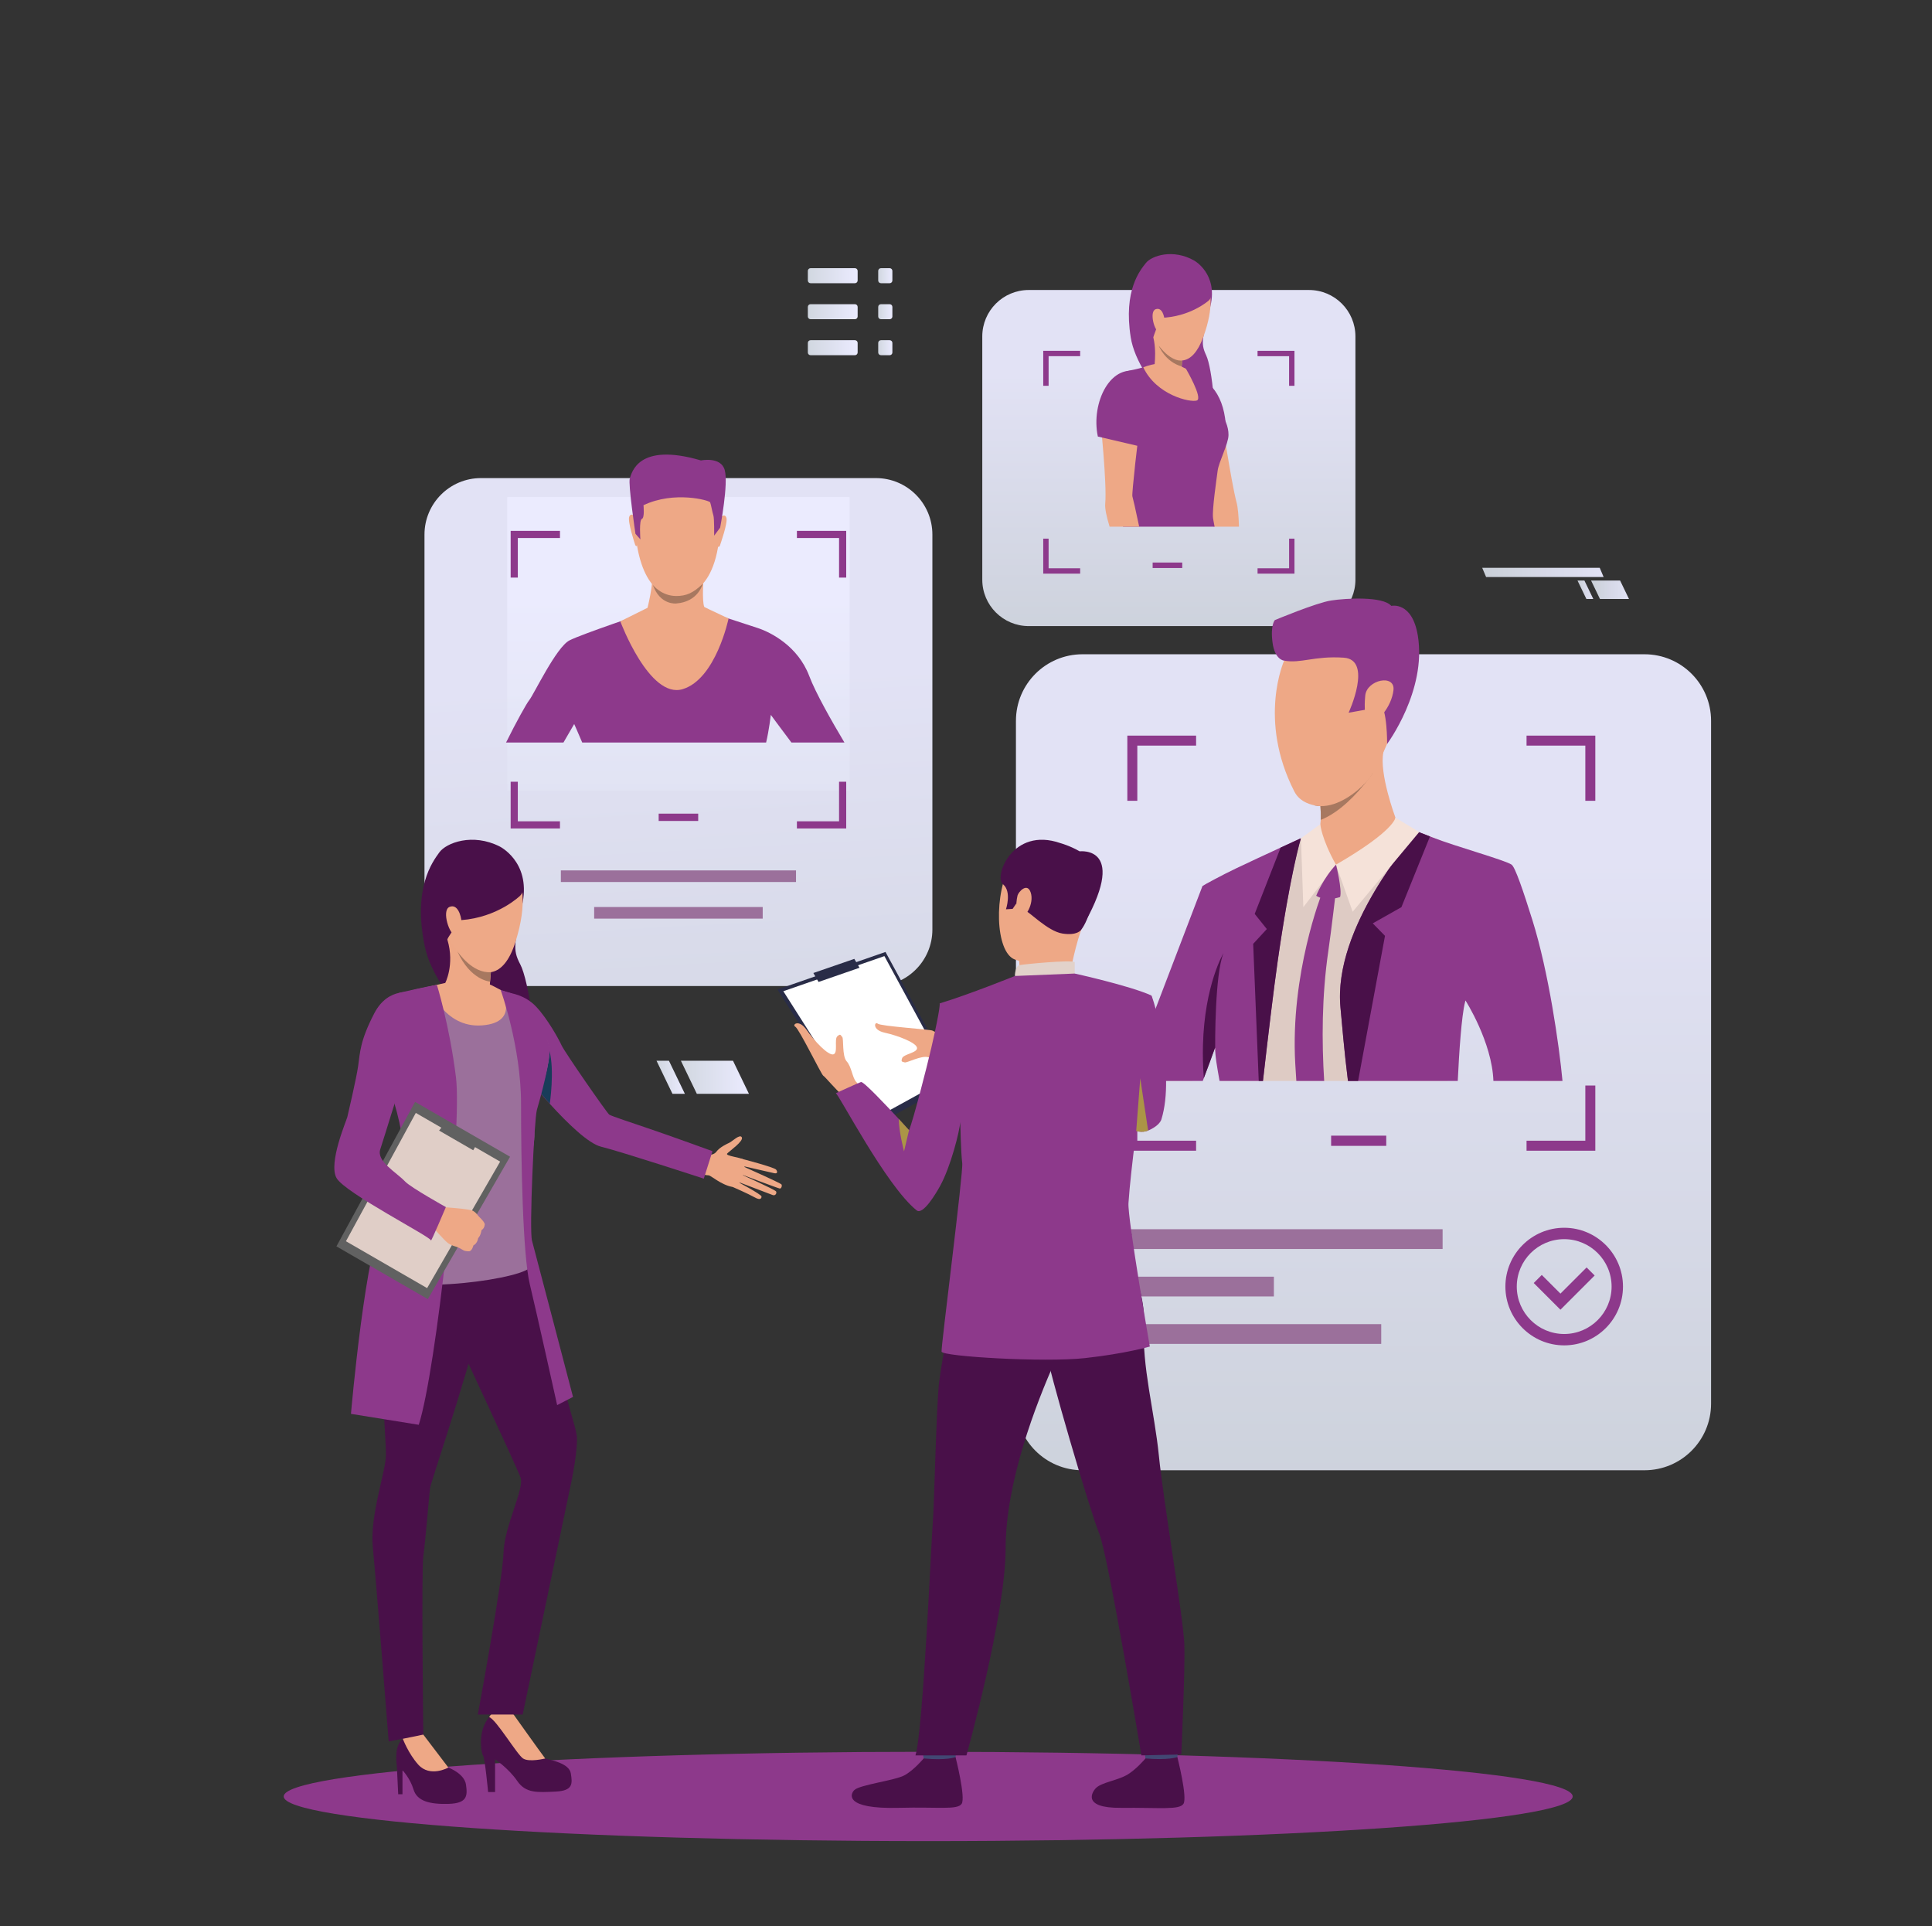 <?xml version="1.0" encoding="utf-8"?>
<!-- Generator: Adobe Illustrator 24.3.0, SVG Export Plug-In . SVG Version: 6.00 Build 0)  -->
<svg version="1.1" id="Ñëîé_1" xmlns="http://www.w3.org/2000/svg" xmlns:xlink="http://www.w3.org/1999/xlink" x="0px" y="0px"
	 viewBox="0 0 2006.41 2000" style="enable-background:new 0 0 2006.41 2000;" xml:space="preserve">
<rect x="0" y="0" width="2006.41" height="2000" fill="#333333" stroke="none"/>
<style type="text/css">
	.st0{opacity:0.95;fill:url(#SVGID_1_);}
	.st1{fill:#9B709B;}
	.st2{opacity:0.95;fill:url(#SVGID_2_);}
	.st3{fill:#8D398B;}
	.st4{opacity:0.95;fill:url(#SVGID_3_);}
	.st5{fill:#EEA886;}
	.st6{fill:#A77860;}
	.st7{fill:#491049;}
	.st8{fill:#183C59;}
	.st9{fill:#616161;}
	.st10{fill:#E0CEC7;}
	.st11{fill:#EEA987;}
	.st12{opacity:0.95;fill:url(#SVGID_4_);}
	.st13{fill:#393D63;}
	.st14{fill:#DECBC4;}
	.st15{fill:#F5E2D9;}
	.st16{fill:#292C47;}
	.st17{fill:#FFFFFF;}
	.st18{fill:#424773;}
	.st19{fill:#E2D2CA;}
	.st20{fill:#323657;}
	.st21{fill:#AB9546;}
	.st22{opacity:0.95;}
	.st23{fill:url(#SVGID_5_);}
	.st24{fill:url(#SVGID_6_);}
	.st25{fill:url(#SVGID_7_);}
	.st26{fill:url(#SVGID_8_);}
	.st27{fill:url(#SVGID_9_);}
	.st28{fill:url(#SVGID_10_);}
	.st29{fill:url(#SVGID_11_);}
	.st30{fill:url(#SVGID_12_);}
	.st31{fill:url(#SVGID_13_);}
	.st32{fill:url(#SVGID_14_);}
	.st33{fill:url(#SVGID_15_);}
</style>
<g>
	<linearGradient id="SVGID_1_" gradientUnits="userSpaceOnUse" x1="742.238" y1="1443.018" x2="701.049" y2="696.457">
		<stop  offset="0" style="stop-color:#D1D7E0"/>
		<stop  offset="1" style="stop-color:#EBEBFF"/>
	</linearGradient>
	<path class="st0" d="M909.63,1023.93H499.5c-32.4,0-58.67-26.27-58.67-58.67V555.13c0-32.4,26.27-58.67,58.67-58.67h410.13
		c32.4,0,58.67,26.27,58.67,58.67v410.13C968.3,997.66,942.03,1023.93,909.63,1023.93z"/>
	<rect x="582.46" y="903.84" class="st1" width="244.21" height="12.06"/>
	<rect x="617.05" y="941.86" class="st1" width="175.03" height="12.06"/>
	<linearGradient id="SVGID_2_" gradientUnits="userSpaceOnUse" x1="1416.017" y1="1651.149" x2="1416.017" y2="882.555">
		<stop  offset="0" style="stop-color:#D1D7E0"/>
		<stop  offset="1" style="stop-color:#EBEBFF"/>
	</linearGradient>
	<path class="st2" d="M1707.85,1526.74h-583.66c-38.17,0-69.12-30.94-69.12-69.12V748.52c0-38.17,30.94-69.12,69.12-69.12h583.66
		c38.17,0,69.12,30.94,69.12,69.12v709.11C1776.96,1495.8,1746.02,1526.74,1707.85,1526.74z"/>
	<g>
		<rect x="1382.39" y="1179.28" class="st3" width="57.25" height="10.6"/>
	</g>
	<g>
		<rect x="1165.01" y="1276.45" class="st1" width="333.16" height="20.53"/>
		<rect x="1165.01" y="1375.01" class="st1" width="269.41" height="20.53"/>
		<rect x="1165.01" y="1325.73" class="st1" width="157.94" height="20.53"/>
	</g>
	<g>
		<path class="st3" d="M1585.34,763.9v10.37h61.05v57.3h10.37V763.9H1585.34z M1170.75,831.57h10.37v-57.3h61.05V763.9h-71.42
			V831.57z M1646.39,1127.23v57.32h-61.05v10.37h71.42v-67.69H1646.39z M1181.12,1127.23h-10.37v67.69h71.42v-10.37h-61.05V1127.23z
			"/>
	</g>
	<g>
		<g>
			<path class="st3" d="M1624.43,1397.05c-33.67,0-61.06-27.39-61.06-61.06c0-33.67,27.39-61.06,61.06-61.06
				c33.67,0,61.06,27.39,61.06,61.06C1685.49,1369.66,1658.1,1397.05,1624.43,1397.05z M1624.43,1286.76
				c-27.15,0-49.24,22.09-49.24,49.24c0,27.15,22.09,49.24,49.24,49.24s49.24-22.09,49.24-49.24
				C1673.67,1308.84,1651.58,1286.76,1624.43,1286.76z"/>
		</g>
		<g>
			<polygon class="st3" points="1620.54,1360.03 1592.8,1332.29 1601.16,1323.93 1620.54,1343.31 1647.71,1316.14 1656.07,1324.5 
							"/>
		</g>
	</g>
	<path class="st3" d="M1633.27,1865.46c0,25.61-299.67,46.37-669.33,46.37s-669.33-20.76-669.33-46.37
		c0-25.61,299.67-46.37,669.33-46.37S1633.27,1839.85,1633.27,1865.46z"/>
	<linearGradient id="SVGID_3_" gradientUnits="userSpaceOnUse" x1="704.566" y1="1176.525" x2="704.566" y2="614.524">
		<stop  offset="0" style="stop-color:#D1D7E0"/>
		<stop  offset="1" style="stop-color:#EBEBFF"/>
	</linearGradient>
	<rect x="526.8" y="516.19" class="st4" width="355.53" height="305.04"/>
	<g>
		<path class="st3" d="M840.37,701.89c-11.71-30.97-39.84-45.2-53.12-49.63c-4.73-1.57-13.18-4.33-22.07-7.21
			c-16.04-5.18-33.56-10.82-33.56-10.82h-55.34c0,0-19.16,6.42-39.52,13.56c0,0.02-0.02,0.02-0.02,0.02
			c-18.76,6.58-38.51,13.75-45.18,17.1c-13.91,6.94-37.31,56.59-42.04,62.28c-2.44,2.93-13.3,22.27-23.98,43.87h59.61
			c6.3-10.82,11.15-19.21,11.15-19.21s3.77,8.27,8.34,19.21h190.98c3.02-12.7,4.9-28.71,4.9-28.71s10.23,13.91,21.39,28.71h55.04
			C863.57,748.6,846.96,719.37,840.37,701.89z"/>
		<g>
			<path class="st5" d="M710.54,482.18c0,0,43.27,6.82,36.68,74.51c-6.59,67.69-44.77,62.15-47.33,62.08
				c-2.55-0.07-38.33,1.23-41.12-81.42C658.77,537.35,657.55,476.23,710.54,482.18z"/>
		</g>
		<g>
			<path class="st5" d="M747.89,537.57c0,0,4.74-5.06,6.48,0.06c1.74,5.12-6.46,27.97-6.76,29.04c0,0-0.87,1.99-2,0.89
				C744.47,566.47,747.89,537.57,747.89,537.57z"/>
		</g>
		<g>
			<path class="st5" d="M659.94,536.71c0,0-4.64-5.15-6.48-0.06c-1.84,5.09,5.85,28.09,6.19,29.17c0,0,0.83,2,1.98,0.93
				C662.8,565.67,659.94,536.71,659.94,536.71z"/>
		</g>
		<g>
			<path class="st3" d="M747.87,547.95l-6.19,8.28c0,0,0.18-18.16-0.82-21c-0.99-2.85-2.51-11.54-3.35-13.59
				c-0.83-2.05-37.15-12.23-69.24,2.97c0,0,1.41,13.05-1.66,14.22c-3.08,1.16-1.57,21.26-1.57,21.26l-5.09-5.75
				c0,0-7.8-52.08-5.87-57.51c1.92-5.43,8.06-38.06,73.88-18.69c0,0,20.52-4.35,24.64,9.82
				C756.72,502.13,747.87,547.95,747.87,547.95z"/>
		</g>
		<path class="st5" d="M736.98,633.01c-0.02-0.06-5.55-2.73-5.55-2.73c-2.69-6.03-0.69-31.46-0.69-31.46s-55.1-14.03-53.53-3.3
			c1.57,10.72-4.75,35.64-4.75,35.64l-28.27,14.04c0,0,30.12,80.88,64.74,70.44c34.62-10.43,47.69-73.36,47.69-73.36L736.98,633.01z
			"/>
		<path class="st6" d="M678,607.44c0,0,8.88,11.46,24.29,11.46c10.14,0,17.41-2.84,27.51-12.69c0,0-4.38,18.7-27.44,20.44
			C702.35,626.65,685.63,628.78,678,607.44z"/>
	</g>
	<g>
		<g>
			<g>
				<g>
					<g>
						<g>
							<path class="st7" d="M518.92,879c0,0,31.79,15.55,23.93,57.86c-7.86,42.31-11.34,48.01-2.55,64.54
								c8.79,16.53,19.17,87.05,11.25,100.42c-7.91,13.37-97.96-58.74-110.44-119.23c-12.49-60.5,7.91-87.4,15.12-97.43
								C463.45,875.13,490.85,864.75,518.92,879z"/>
						</g>
					</g>
				</g>
			</g>
		</g>
		<g>
			<path class="st7" d="M506.92,1860.87h7.21v-33.98c0,0,14.13,9.42,23,22.45c8.87,13.03,21.06,11.92,39.63,11.08
				c18.57-0.83,17.74-8.31,16.07-18.84c-1.66-10.53-20.51-13.86-26.61-15.52c-6.1-1.66-19.94-25.51-24.39-31.32
				c-6.07-7.92-9.28-15.52-9.28-15.52s-3.46-14.13-20.65,0c-17.18,14.13-12.19,41.29-10.25,43.79
				C503.59,1825.5,506.92,1860.87,506.92,1860.87z"/>
		</g>
		<g>
			<path class="st5" d="M543.22,1826.05c6.37,4.16,23,0,23,0c-4.71-6.1-33.67-46.83-33.67-46.83c-17.6-10.25-24.55,3.86-24.55,3.86
				C515.18,1785.27,536.85,1821.89,543.22,1826.05z"/>
		</g>
		<g>
			<g>
				<g>
					<g>
						<path class="st5" d="M728.52,1199.13c0,0,11.54,2.21,15.48-3.21c3.35-4.61,11.01-8.15,13.37-9.24
							c3.15-1.46,11.16-9.56,13.04-5.6s-12.55,13.98-15.16,16.69c-2.61,2.71,14.15,3.9,17.05,6.54s-0.66,30.28-12.07,28.13
							c-11.41-2.15-22.18-11.98-24.26-11.96c-2.08,0.02-8.36-1.24-8.36-1.24L728.52,1199.13z"/>
					</g>
				</g>
			</g>
		</g>
		<g>
			<g>
				<g>
					<g>
						<path class="st5" d="M769.76,1203.17c0,0,34.49,8.91,36.29,11.43c1.8,2.52,1.21,4.36-2.05,3.66
							c-3.26-0.7-33.57-7.65-33.57-7.65s39.05,17.41,40.98,19.15c1.13,1.02,0.19,4.65-1.59,4.44c-1.78-0.21-41.47-15.25-41.47-15.25
							s36.43,16.32,37.61,18.25c1.03,1.69-0.67,4.81-3.45,3.79c-2.78-1.02-37.45-14.26-37.45-14.26s25.77,13.54,25.8,15.77
							c0.02,1.36-0.65,4.54-7.19,0.83c-6.54-3.7-22.89-10.82-22.89-10.82L769.76,1203.17z"/>
					</g>
				</g>
			</g>
		</g>
		<g>
			<path class="st7" d="M413.55,1863.19h4.43v-24.94c0,0,7.89,8.11,11.49,20.03c3.6,11.92,16.5,15.45,36.18,14.9
				c19.68-0.55,19.95-8.32,18.29-19.96c-1.66-11.64-18.29-17.74-18.29-17.74c-7.48-6.65-26.05-34.23-26.05-34.23
				s-11.92-3.19-21.27,4.36c-9.35,7.55-6.44,24.6-6.17,29.03C412.44,1839.08,413.55,1863.19,413.55,1863.19z"/>
		</g>
		<g>
			<path class="st7" d="M427.13,1269.01c0,0-23.45,30.48-29.81,66.65c-6.36,36.17,3.76,157.55,3.48,175.43
				c-0.28,17.88-16.91,62.36-13.58,96.03c3.33,33.67,16.45,201.26,16.45,201.26l35.93-7.13c0,0-2.08-170.85,0-184.99
				c2.08-14.13,6.25-65.65,7.08-71.47c0.83-5.82,52.78-158.64,52.78-184.71C499.46,1334,483.67,1226.47,427.13,1269.01z"/>
		</g>
		<g>
			<path class="st7" d="M544.91,1280.93c0,0,38.52,147.02,43.09,167.39c4.57,20.37,11.2,37.17,11.2,45.82
				c0,20.07-7.46,52.29-7.46,52.29l-48.92,233.95h-46.59c0,0,25.96-140.36,26.66-167.8c0.7-27.51,21.87-66.57,17.72-78.21
				c-4.16-11.64-66.93-145.91-66.93-145.91S426.16,1238.25,544.91,1280.93z"/>
		</g>
		<g>
			<path class="st5" d="M465.65,1835.47l-26.05-34.23l-21.27,4.36c0,0,5.72,15.32,16.06,26.84
				C446.64,1846.1,465.65,1835.47,465.65,1835.47z"/>
		</g>
		<g>
			<g>
				<path class="st3" d="M529,1031.08c0,0,15.88,1.5,27.88,14.36s23.26,33.36,26.41,40.22c3.14,6.86,47.2,70.41,49.49,71.84
					c2.29,1.43,24.43,8.83,39.1,13.77c22.65,7.62,68.04,24.12,68.04,24.12l-9.01,28.54c0,0-85.35-27.93-106.73-33.2
					c-26.14-6.44-86.31-83.64-86.31-83.64S493,1054.51,529,1031.08z"/>
			</g>
		</g>
		<g>
			<g>
				<path class="st1" d="M501.29,1019.94c0,0,20.57,9.71,27.72,11.14c7.14,1.43,34.86,37.43,39.72,50.57c4.86,13.14,0,32.86-10,56
					c-10,23.14-0.57,30.86-5.14,54c-4.57,23.14-3.1,109.73-2.24,122.58c0.86,12.86-133.74,32.35-160.31,8.92
					c0,0,17.99-78.03,39.29-100.3c4.61-4.82,4.12-36.91,0.98-44.91c-3.14-8-38.57-67.72-38.57-67.72s-2.6-60.57,12.86-72.57
					c13.43-10.43,50.03-14.15,56.6-16.43C468.74,1018.94,487.86,1017.94,501.29,1019.94z"/>
			</g>
		</g>
		<g>
			<g>
				<path class="st5" d="M511.11,996.2c0,0-0.61,5.66-1.32,13.32c-0.27,3.03-0.57,6.37-0.85,9.8c-0.82,10.26-1.47,21.28-1.08,26.91
					c0,0-21.38,21.43-45.69-25c0,0,10.22-19.15,2.52-45.21C457,949.94,511.11,996.2,511.11,996.2z"/>
			</g>
		</g>
		<g>
			<path class="st8" d="M570.95,1146.2c0,0,5.15-34.23-0.33-55.04c0,0,0,17.9-9.81,43.31L570.95,1146.2z"/>
		</g>
		<g>
			<path class="st5" d="M445.75,1024.52c0,0,14.7,43.43,55.08,40.24c40.37-3.2,19.14-36.67,19.14-36.67s-10.06-5.77-12.89-6.31
				c-2.83-0.54-44.64-1.07-44.64-1.07L445.75,1024.52z"/>
		</g>
		<g>
			<path class="st3" d="M519.97,1028.08c0,0,21.15,58.49,21.15,118.11c0,59.62,1.7,156.73,9.09,187.4s28.4,125.51,28.4,125.51
				l16.47-8.52c0,0-39.6-151.37-42.59-162.28c-2.99-10.92,2.27-126.22,5.11-135.88c2.84-9.66,14.92-52.63,13.04-64.55
				c-2.37-15.03-16.43-37.27-39.15-56.39L519.97,1028.08z"/>
		</g>
		<g>
			<path class="st3" d="M453.72,1022.69c0,0,13.14,42.08,19.8,95.98c6.66,53.9-20.44,304.08-38.62,360.87l-70.42-11.36
				c0,0,15.16-176.84,35.74-209.02c20.58-32.18,27.13-60.66,4.91-127.83c-22.21-67.17,9.74-100.44,9.74-100.44
				S447.55,1023.39,453.72,1022.69z"/>
		</g>
		<g>
			<polygon class="st9" points="529.7,1201.16 444.31,1349.05 349.39,1294.25 431.07,1144.21 			"/>
		</g>
		<g>
			<polygon class="st10" points="519.41,1206.25 443.57,1337.6 359.27,1288.92 431.81,1155.67 			"/>
		</g>
		<g>
			<polygon class="st9" points="491.43,1194.45 496.75,1185.23 462.67,1165.55 456.02,1174 			"/>
		</g>
		<g>
			<g>
				<g>
					<g>
						<g>
							<g>
								<path class="st5" d="M487.36,1299.38c0,0-3.88,0.02-5.58-0.8c0,0-2.98-1.73-5.18-2.83c-0.7-0.35-1.31-0.63-1.73-0.78
									c-1.74-0.6-5.74-1.4-9.52-4.03c-3.77-2.62-17.14-18.1-17.14-18.1l6.31-9.6l4.63-9.83c0,0,28.07,1.81,31.87,3.85
									c0.37,0.2,0.73,0.41,1.05,0.64c3.05,2.03,4.46,4.83,5.94,6.08c0.54,0.46,5.6,5.42,5.42,7.53c-0.24,2.93-1.6,4.86-3.36,5.82
									c0,0-0.73,5.71-3.54,8.38c0,0-0.5,5.29-4.95,7.61C491.59,1293.3,490.48,1298.61,487.36,1299.38z"/>
							</g>
						</g>
					</g>
				</g>
			</g>
		</g>
		<g>
			<g>
				<path class="st3" d="M429.5,1031.08c0,0-25.93-7.43-40.79,21.14c-14.86,28.57-14.78,40.76-16.77,54.72
					c-1.88,13.17-10.34,49.14-11.2,52.86c-0.86,3.71-20.03,48.01-11.24,63.49c8.84,15.56,98.58,61.37,98.01,64.79
					c-0.57,3.43,15.54-34.63,15.54-34.63s-36.32-20.24-42.26-26.47c-9.66-10.12-30.04-21.03-25.85-33.59
					c4.92-14.75,19.69-64.52,23.12-71.81C421.5,1114.3,451.36,1040.37,429.5,1031.08z"/>
			</g>
		</g>
		<g>
			<g>
				<g>
					<g>
						<g>
							<path class="st11" d="M514.3,883.69c0,0,46.16,14.51,21.1,94.17c-25.06,79.67-88.11-9.23-81.51-57.77
								C460.49,871.55,514.3,883.69,514.3,883.69z"/>
						</g>
					</g>
				</g>
			</g>
		</g>
		<g>
			<g>
				<g>
					<g>
						<g>
							<path class="st7" d="M540.13,930.17c0,0-22.94,22.51-61.33,25.32c0,0-14.75,17.3-15.89,24.09c0,0-34.25-58.38,7.85-93.38
								C512.87,851.21,555.6,915.75,540.13,930.17z"/>
						</g>
					</g>
				</g>
			</g>
		</g>
		<g>
			<g>
				<g>
					<g>
						<g>
							<path class="st11" d="M479.26,957.08c-0.3-5.8-3.87-18.99-12.49-15.3c-8.62,3.69,0.53,30.56,6.24,28.91
								C473.02,970.69,479.96,970.8,479.26,957.08z"/>
						</g>
					</g>
				</g>
			</g>
		</g>
		<g>
			<path class="st6" d="M509.79,1009.52c-0.27,3.03-0.57,6.37-0.85,9.8c0,0-20.38-1.21-33.99-31.52
				C475.83,989.12,490.76,1011.05,509.79,1009.52z"/>
		</g>
	</g>
	<linearGradient id="SVGID_4_" gradientUnits="userSpaceOnUse" x1="1213.874" y1="701.398" x2="1213.874" y2="384.814">
		<stop  offset="0" style="stop-color:#D1D7E0"/>
		<stop  offset="1" style="stop-color:#EBEBFF"/>
	</linearGradient>
	<path class="st12" d="M1359.4,650.15h-291.06c-26.64,0-48.23-21.59-48.23-48.23V349.37c0-26.64,21.59-48.23,48.23-48.23h291.06
		c26.64,0,48.23,21.59,48.23,48.23v252.55C1407.64,628.56,1386.04,650.15,1359.4,650.15z"/>
	<g>
		<rect x="1197.04" y="584.14" class="st3" width="30.74" height="5.69"/>
	</g>
	<g>
		<g>
			<g>
				<g>
					<path class="st3" d="M1240.2,270.57c0,0,24.76,13.6,16.9,47.04c-7.86,33.44-10.85,37.85-4.46,51.36s12,70.13,5.19,80.49
						c-6.81,10.36-75.89-50.52-83.56-99.23c-7.68-48.71,9.6-69.39,15.73-77.11C1196.12,265.39,1218.35,258.15,1240.2,270.57z"/>
				</g>
			</g>
		</g>
		<g>
			<path class="st5" d="M1286.69,546.93h-26.51c-1.28-13.08-2.47-22.18-2.22-23.53c0.39-2.22-26.38-72.45-28.88-78.26
				c-2.52-5.79-12.33-21.37-13.61-36.04c-1.3-14.67,17.83-20.59,17.83-20.59c25.82,4.63,34.56,40.34,34.56,40.34
				s10.84,72.42,16.32,92.8C1285.59,526.87,1286.35,536.1,1286.69,546.93z"/>
		</g>
		<path class="st3" d="M1273.35,446.29l-39.48,16.65c0,0-36.29-90.06-5.87-80C1258.32,392.96,1271.97,411.8,1273.35,446.29z"/>
		<g>
			<path class="st3" d="M1264.56,488.69c-1.15,8.94-5.87,40.61-4.82,49.16c0.18,1.41,0.76,4.66,1.64,9.07h-95.2
				c2.53-9.04,4.83-17.04,6.23-21.69c4.62-15.33,0.19-19.44-2.14-31.71c-0.91-4.8-4.11-13.92-7.59-24.23
				c-1.17-3.44-2.37-7.03-3.52-10.63c-4.19-12.98-6.13-26.25-7.33-33.98c-5.74-36.62,22.42-40.14,22.42-40.14
				c10.47-1.93,28.75-7.58,28.75-7.58l28.64,5.96c0,0,2.73,1.02,6.7,3.96c0,0,0.02,0,0.02,0.02c1.91,1.41,4.12,3.26,6.44,5.65
				c3.13,3.21,9.36,12.41,15.58,22.52c1.9,3.1,3.81,6.28,5.61,9.41c5.82,10.08,9.96,18.2,9.83,27.37
				C1275.71,460.88,1265.71,479.75,1264.56,488.69z"/>
		</g>
		<path class="st5" d="M1231.64,382.94c0,0,17.94,30.66,11.27,32.95c-6.67,2.29-41.84-5.45-55.58-34.42
			C1187.33,381.47,1210.42,370.98,1231.64,382.94z"/>
		<path class="st5" d="M1229.07,396.94c0,0-15.94,6.74-30.37-15.46c0,0,3.88-25.21-4.32-39.79c-8.2-14.58,35.83,17.48,35.83,17.48
			s-0.71,3.01-1.45,7.44c-0.38,2.27-0.77,4.91-1.06,7.72c-0.25,2.34-0.44,4.79-0.52,7.23C1227,387.24,1227.4,392.87,1229.07,396.94z
			"/>
		<path class="st13" d="M1189.5,431.29c-3.28,16.88-26.82,38.02-26.82,38.02c-1.16-3.45-2.36-7.03-3.52-10.62
			C1175.4,448.32,1189.5,431.29,1189.5,431.29z"/>
		<g>
			<path class="st5" d="M1183.59,444.72c-1.49,6.15-8.36,68.44-7.61,70.57c0.44,1.22,3.76,15.63,7.09,31.64h-30.73
				c-3.15-10.32-5.01-18.89-4.56-23.74c1.96-21.01-5.16-87.99-5.16-87.99s-6.38-40.52,27.24-45.58c0,0,19.86,2.61,21.06,17.28
				C1192.13,421.58,1185.09,438.59,1183.59,444.72z"/>
		</g>
		<path class="st3" d="M1140.14,453.32l41.72,9.75c0,0,33.1-64.26,3.29-76C1153.73,374.71,1132.61,418.27,1140.14,453.32z"/>
		<g>
			<g>
				<g>
					<path class="st11" d="M1236.34,274.13c0,0,36.26,13.31,13.28,75.88c-22.98,62.58-69.9-10.68-62.81-49.13
						C1193.89,262.43,1236.34,274.13,1236.34,274.13z"/>
				</g>
			</g>
		</g>
		<g>
			<g>
				<g>
					<path class="st3" d="M1255.18,312.17c0,0-19.14,17.08-49.85,17.88c0,0-7.18,17.5-8.34,22.87c0,0-30.34-52.1,4.54-78.42
						C1236.42,248.19,1268.06,301.26,1255.18,312.17z"/>
				</g>
			</g>
		</g>
		<g>
			<g>
				<g>
					<path class="st11" d="M1209.48,333.8c-0.02-4.63-2.37-15.29-9.38-12.67c-7.01,2.62-0.73,24.39,3.89,23.29
						C1203.99,344.42,1209.52,344.77,1209.48,333.8z"/>
				</g>
			</g>
		</g>
		<path class="st6" d="M1227.22,380.5c-17.04-4.71-23.63-20.96-23.83-21.5c13.86,17.91,24.31,15.33,24.31,15.33
			C1227.45,376.67,1227.44,378.13,1227.22,380.5z"/>
	</g>
	<g>
		<path class="st3" d="M1305.98,364.3v5.57h32.77v30.76h5.57V364.3H1305.98z M1083.42,400.62h5.57v-30.76h32.77v-5.57h-38.34V400.62
			z M1338.76,559.34v30.77h-32.77v5.57h38.34v-36.34H1338.76z M1088.99,559.34h-5.57v36.34h38.34v-5.57h-32.77V559.34z"/>
	</g>
	<g>
		<rect x="684.04" y="844.91" class="st3" width="41.05" height="7.6"/>
	</g>
	<g>
		<path class="st3" d="M827.6,551.26v7.43h43.78v41.09h7.43v-48.52H827.6z M530.32,599.78h7.44v-41.09h43.78v-7.43h-51.21V599.78z
			 M871.37,811.77v41.1H827.6v7.43h51.21v-48.54H871.37z M537.76,811.77h-7.44v48.54h51.21v-7.43h-43.78V811.77z"/>
	</g>
	<g>
		<g>
			<path class="st14" d="M1621.62,1122.48h-34.73c-0.63-1.39-1.15-2.6-1.57-3.57c-10.31-24.33-63.41-80.12-63.41-80.12
				s0,0.03,0,0.12c0,0-0.03,0.03-0.03,0.06c0,0,0,0.03,0,0.06c-0.03,0.09-0.06,0.15-0.09,0.24c-0.03,0.12-0.06,0.27-0.12,0.46
				c-0.03,0.09-0.06,0.21-0.06,0.3c-0.03,0.09-0.06,0.15-0.09,0.24c-2.18,8.13-12.87,48.63-18.22,82.2h-234.98
				c-0.54-3.11-1.18-6.08-1.9-8.82c-2.15-8.34-3.6-16.59-4.53-24.3c-0.03-0.39-0.09-0.76-0.12-1.15c-0.18-1.42-0.33-2.84-0.45-4.23
				c-2.02-21.09-0.51-37.26-0.39-38.9c-0.67,1.42-5.41,18.83-11.64,40.32c-3.42,11.79-7.28,24.81-11.12,37.08h-55.49l69.63-200.89
				c1.54-1.21,19.61-9.94,32.79-16.23c13.45-6.41,29.68-15.81,44.34-23.85c7.5-4.11,14.57-7.83,20.7-10.64l0.94-0.42v-0.03
				c10.12-4.63,16.86-7.68,16.86-7.68s0,0,0.03,0c0.24-0.03,1.84-0.18,4.38-0.42c14.14-1.36,58.03-5.47,72.71-6.32
				c1.21-0.09,2.24-0.12,3.02-0.15c0.67-0.03,1.18-0.03,1.48,0c1.84,0.12,10.91,3.26,22.79,7.8c0.45,0.15,0.91,0.33,1.36,0.51
				c0.57,0.21,1.12,0.42,1.69,0.63c1.03,0.39,2.09,0.79,3.14,1.21c2.12,0.85,4.32,1.69,6.53,2.57c0.76,0.3,1.54,0.6,2.33,0.91
				c23.78,9.43,51.04,21.13,57.51,25.78c4.29,3.05,17.62,28.17,33.06,59.24C1594.6,1007.75,1614.94,1084.58,1621.62,1122.48z"/>
		</g>
		<g>
			<path class="st5" d="M1449.18,849.03c-0.63,31.59-61.78,48.87-61.78,48.87s-25.58-32.07-19.47-35.14
				c2.4-1.21,3.37-5.99,3.67-11.36c0.28-5.11-0.05-10.75-0.35-14.33c-0.18-2.23-0.35-3.67-0.35-3.67s8.74-9.22,19.85-20.2
				c19.43-19.21,46.13-43.81,46.17-34.02c0,0.52-0.07,1.14-0.23,1.86C1432.01,803.05,1449.18,849.03,1449.18,849.03z"/>
		</g>
		<g>
			<path class="st6" d="M1425.63,802.75C1425.63,802.75,1425.63,802.75,1425.63,802.75c-0.13,0.19-2.72,4.07-7.15,9.64
				c-9.39,11.81-27.04,31.21-46.88,39c0.28-5.11-0.05-10.75-0.35-14.33c-2.03-0.05-4.06-0.29-6.07-0.73
				c5.44-9.5,13.3-19.47,13.3-19.47l12.28-3.67L1425.63,802.75z"/>
		</g>
		<g>
			<path class="st5" d="M1437.37,779.59c-5.29,11.51-10.31,19.85-11.74,23.16c0,0,0,0,0,0.01c-0.93,2.15-3.45,5.66-7.14,9.63
				c-10.08,10.86-28.81,25.18-47.23,24.68c-2.03-0.05-4.06-0.29-6.07-0.73c-7.44-1.63-16.22-5.08-21.05-14.54
				c-38.15-74.7-10.53-135.79-10.53-135.79s104.32-29.5,120.65,1.9C1465.7,709.94,1449.8,752.55,1437.37,779.59z"/>
		</g>
		<g>
			<path class="st3" d="M1333.6,686.01c0,0-9.69-0.54-12.08-18.91c-2.37-18.15,2.42-23.18,2.42-23.18s43.07-18.03,58.53-20.37
				c15.47-2.34,53.5-4.6,62.41,5.6c0,0,21.66-5.03,27.56,30.92c9.36,57.04-31.9,112.43-31.9,112.43s0.35-37.27-7.87-42.2
				c-8.22-4.94-15.31,6.8-15.31,6.8l-16.81,3.01c0,0,25.53-55.13-5.1-57.17C1364.83,680.9,1351.13,689.21,1333.6,686.01z"/>
		</g>
		<g>
			<path class="st5" d="M1417.83,722.25c1.6-16.42,31.29-22.69,29.3-5.48c-1.99,17.21-16.61,33.74-23.36,33.16
				C1417.01,749.35,1416.61,734.76,1417.83,722.25z"/>
		</g>
		<g>
			<path class="st3" d="M1591.6,956.04c-9.67-30.98-18.04-55.49-21.76-58.15c-6.5-4.65-58-18.83-82.45-28.41
				c-0.79-0.3-1.57-0.6-2.33-0.91c-2.21-0.88-4.41-1.72-6.53-2.57c-1.06-0.42-2.12-0.82-3.14-1.21c-0.57-0.21-1.12-0.42-1.69-0.63
				c-0.45-0.18-0.91-0.36-1.36-0.51c-0.03,0.03-0.06,0.09-0.12,0.12c-2.18,2.45-13.48,15.29-26.99,34.51
				c-25.27,35.9-58.18,94.08-53.13,147.79c1.63,17.23,3.63,41.98,6.98,69.75c0.24,2.21,0.51,4.41,0.82,6.65h114
				c1.39-29.07,3.87-67.37,7.62-82.2c0.03-0.09,0.06-0.15,0.09-0.24c0-0.09,0.03-0.21,0.06-0.3c0.03-0.15,0.09-0.3,0.12-0.46
				c0.03-0.09,0.06-0.15,0.09-0.24c0-0.03,0-0.06,0-0.06c0-0.03,0.03-0.06,0.03-0.06s27.59,43.13,29.01,83.56h71.75
				C1619.17,1084.91,1608.2,1009.21,1591.6,956.04z"/>
		</g>
		<g>
			<path class="st3" d="M1350.61,871.24c0,0-8.61,28.65-19.74,100.19c0,0,0,0,0,0.03c-0.39,2.39-0.76,4.84-1.15,7.34
				c-0.03,0.27-0.09,0.57-0.12,0.88c-0.27,1.63-0.51,3.33-0.76,5.02c-0.03,0.21-0.06,0.39-0.09,0.6c-0.18,1.12-0.36,2.27-0.51,3.44
				c-0.42,2.81-0.85,5.71-1.27,8.64c-4.17,29.19-9.73,75.59-15.38,125.09h-45.06c-2.45-13.75-4.74-26.26-4.56-34.85
				c-0.09,0.18-0.15,0.39-0.21,0.58c-3.6,9.97-7.56,20.82-11.58,31.37c-0.36,0.97-0.73,1.93-1.09,2.9h-77.67l77.37-202.4
				c1.54-1.21,21.46-11.94,34.63-18.19c13.75-6.56,31.13-14.63,46.54-21.73c7.37-3.42,14.29-6.59,20.16-9.28L1350.61,871.24z"/>
		</g>
		<g>
			<path class="st7" d="M1455.39,942.02l-29.77,16.8l12.72,12.97l-27.93,150.69h-10.52c-3.87-30.46-6.07-57.81-7.8-76.4
				c-7.77-83.05,75.1-176.71,80.24-182.42c3.99,1.51,8.28,3.17,12.72,4.93L1455.39,942.02z"/>
		</g>
		<g>
			<path class="st7" d="M1351.07,870.46c0,0-11.12,36.3-24.06,126.93c-4.17,29.16-9.76,75.59-15.41,125.09h-4.38l-5.77-142.38
				l14.17-15.35l-12.6-15.75l26.96-68.85c7.37-3.42,14.29-6.59,20.16-9.28L1351.07,870.46z"/>
		</g>
		<g>
			<path class="st15" d="M1473.85,864.01l-24.67-14.98c0,0-0.69,13.53-61.78,48.87l17.35,48.87L1473.85,864.01z"/>
		</g>
		<g>
			<path class="st15" d="M1371.15,855.84c0,0,0.96,14.6,16.25,42.05l-33.86,44.14l-2.47-71.59L1371.15,855.84z"/>
		</g>
		<g>
			<path class="st3" d="M1387.49,897.89c0,0,6.56,26.25,4.2,33.6c0,0-14.43,5.25-24.8-1.31
				C1366.89,930.18,1374.23,911.8,1387.49,897.89z"/>
		</g>
		<g>
			<path class="st3" d="M1379.54,987.14c-6.92,47.15-6.92,94.84-4.35,135.33h-28.92c-0.39-5.71-0.76-11.67-1.12-17.89
				c-5.38-93.36,27.62-176.77,27.62-176.77l14.72-3.69C1387.48,924.13,1382.74,965.38,1379.54,987.14z"/>
		</g>
		<g>
			<path class="st7" d="M1262.91,1045.32c-1.1,22.4-0.94,42.29-0.94,42.29s0,0.01,0,0.01c-0.01,0.11-0.03,0.71-0.08,1.71
				c-0.05-0.38-0.09-0.75-0.14-1.13c-3.58,9.97-7.56,20.81-11.56,31.36c-0.93-12.23-1.17-23.63-0.9-34.18
				c1.61-62.81,21.36-95.74,21.36-95.74C1266.12,1000.6,1263.95,1024.09,1262.91,1045.32z"/>
		</g>
	</g>
	<g>
		<g>
			<polygon class="st16" points="992.57,1122.75 900.16,1173.54 807.36,1027.5 919.6,988.52 			"/>
		</g>
		<g>
			<polygon class="st17" points="986.71,1118.36 900.29,1165.86 813.5,1029.29 918.47,992.83 			"/>
		</g>
		<g>
			<path class="st5" d="M1018.36,1092.82c0,0-16.08-7.69-23.14-11.71c-7.06-4.02-25.22-9.54-26.69-10.85
				c-1.47-1.31-53.83-4.54-57.01-7.28c-3.18-2.74-6.26,6.42,7.31,9.4c13.57,2.97,32.46,10.24,33.49,15.55
				c1.03,5.3-13.94,6.56-15.46,10.93c-1.52,4.37,0.43,3.39,2.57,4.33c2.15,0.94,17.81-7.74,24.7-5.28
				c6.89,2.46,17.42-0.95,22.7,0.86c5.28,1.81,30.95,10.45,30.95,10.45L1018.36,1092.82z"/>
		</g>
		<g>
			<path class="st5" d="M895.65,1155.22c0,0-13.51-12.16-20.05-17.25c-6.54-5.09-18.81-20.05-20.62-20.92
				c-1.81-0.87-25.24-48.96-29.06-50.89c-3.82-1.93,3.61-8.4,11.7,3.23c8.09,11.63,22.29,26.6,27.69,25.51
				c5.4-1.09,0.75-15.69,4.28-18.82c3.53-3.13,3.36-0.92,5.08,0.74c1.72,1.66-0.36,19.8,4.65,25.33c5,5.53,5.89,16.78,9.65,21.05
				c3.76,4.27,21.89,25.1,21.89,25.1L895.65,1155.22z"/>
		</g>
		<g>
			<path class="st18" d="M1186.66,1805.24c0,0,2.92,20.29,3.29,23.33c0.37,3.05,32.52-1.79,32.52-1.79l2.6-24.15
				C1225.06,1802.63,1190.68,1802.38,1186.66,1805.24z"/>
		</g>
		<g>
			<path class="st7" d="M1189.6,1826c0,0-10.19,12.23-20.04,17.55c-9.85,5.33-25.33,7.44-31.16,12.96
				c-4.21,3.98-15.32,21.12,25.6,20.78c40.92-0.35,60.65,2.42,65.03-4.15c4.38-6.57-6.34-48.51-6.34-48.51S1213,1828.11,1189.6,1826
				z"/>
		</g>
		<g>
			<path class="st18" d="M956.3,1805.24c0,0,2.92,20.29,3.29,23.33c0.37,3.05,32.52-1.79,32.52-1.79l2.6-24.15
				C994.71,1802.63,960.32,1802.38,956.3,1805.24z"/>
		</g>
		<g>
			<path class="st7" d="M959.25,1826c0,0-10.19,12.23-20.04,17.55c-9.85,5.33-46.11,9.71-51.93,15.22
				c-4.21,3.98-11.2,20.01,46.37,18.51c40.9-1.07,60.65,2.42,65.03-4.15c4.38-6.57-6.34-48.51-6.34-48.51
				S983.21,1828.35,959.25,1826z"/>
		</g>
		<g>
			<path class="st7" d="M1160.04,1283.93c0,0,30.21,48,27.96,91.38c-2.25,43.39,10.95,90.75,15.49,136.07
				c5.06,50.53,25.76,170.14,26.51,197.17c0.75,27.03-3.21,113.33-3.21,113.33l-41.44,0.95c0,0-34.81-209.11-43.82-230.45
				c-9.01-21.34-53.72-173.45-55.22-190.52C1084.79,1384.78,1160.04,1283.93,1160.04,1283.93z"/>
		</g>
		<g>
			<path class="st7" d="M1001.01,1290.43c0,0-22.77,118.91-25.77,145.46c-3,26.55-5.01,128.5-6.51,145.1
				c-1.5,16.6-10.02,217.17-18.03,241.83h52.98c0,0,40.67-145.81,40.67-214.8c0-68.99,31.42-149.98,51.7-195.5
				c20.28-45.52,66.71-46.6,79.18-131.05C1175.24,1281.47,1017.89,1263.64,1001.01,1290.43z"/>
		</g>
		<g>
			<path class="st5" d="M1109.63,880.41c0,0-40.55-15.15-59.24,15.72s-16.89,92.66,3.54,100.26c20.44,7.6,51.14,3.63,61.6-15.69
				c10.46-19.31,19.91-47.23,19.46-65.89C1134.53,896.14,1120.27,885.79,1109.63,880.41z"/>
		</g>
		<g>
			<path class="st5" d="M1058.33,997.79c0,0,1.69,10.95-1.1,16.34c-2.79,5.39,52.53,5.53,52.53,5.53s4.49-29.33,13.01-54.12
				C1131.28,940.77,1058.33,997.79,1058.33,997.79z"/>
		</g>
		<g>
			<path class="st7" d="M1122.76,965.55c0,0-3.82,6.3-19.4,3.85c-15.59-2.44-34.6-23.18-41.11-25.46c-6.51-2.28-6.57-6.1-6.57-6.1
				l-4.07,5.95l-6.91,0.44c0,0,6.3-18.55-3.21-26.11c-9.51-7.57,9.87-60.04,59.85-42.57c0,0,38.39,10.58,36.99,32.42
				C1136.94,929.81,1131.35,954.68,1122.76,965.55z"/>
		</g>
		<g>
			<path class="st19" d="M1053.94,1013.49c0,0,0.17-10.3,4.85-11.29c4.67-0.99,51.55-5.5,57.29-3.24v12
				C1116.07,1010.96,1105.03,1017.75,1053.94,1013.49z"/>
		</g>
		<g>
			<path class="st5" d="M1056.72,929.91c0.87-3.66,10.19-14.13,13.75-2.92c3.57,11.21-5.39,26.28-10.38,24.99
				C1055.09,950.69,1054.5,939.2,1056.72,929.91z"/>
		</g>
		<g>
			<path class="st20" d="M867.88,1135.23c0.02-0.01,0.05-0.01,0.08-0.01C867.63,1135.36,867.59,1135.38,867.88,1135.23z"/>
		</g>
		<g>
			<path class="st3" d="M1194.12,1398.27c0,0-24.87,7.32-67.27,12s-148.35-1.69-149.02-6.7c-0.67-5.01,22.79-186.54,21.46-195.89
				c-1.33-9.35-2.05-42.66-2.05-42.66c-0.52,9.13-9.82,46.41-21.05,66.73c-4.06,7.34-17.66,30.36-24.22,25.12
				c-31.74-25.34-80.89-120.84-84.01-121.65c2.62-1.14,23.29-10.66,26.19-11.63c2.54-0.85,25.44,23.4,39.31,38.43
				c6.19,6.7,10.58,11.57,10.58,11.57c4.01-9.01,18.6-65.8,23.13-85.46c10.23-44.32,8.66-46.17,8.66-46.17
				c31.02-9.38,78.11-28.48,78.11-28.48l62.13-2.53c0,0,57.02,12.55,79.48,22.7c2.13,0.96,2.14,50.87,7.99,63.96l-18.62,39.28
				c0,0-10.76,77.81-12.99,112.42C1170.91,1265.19,1194.12,1398.27,1194.12,1398.27z"/>
		</g>
		<g>
			<path class="st3" d="M1206.12,1162.4c-1.62,5.24-8.99,9.66-13.77,11.6c-3.06,1.24-6.5,1.64-9.95,1l-2.43-0.45v0l-42.58-7.9
				c0,0-9.32-107.29,58.17-133C1197.34,1034.23,1221.02,1114.36,1206.12,1162.4z"/>
		</g>
		<g>
			<path class="st21" d="M1192.35,1174L1192.35,1174c-3.06,1.24-6.5,1.64-9.95,1l-2.43-0.45v0l4.2-54.83L1192.35,1174z"/>
		</g>
		<g>
			<path class="st21" d="M944.04,1173.59l-5.2,22.04c0,0-5.65-22.11-5.38-33.6C939.65,1168.72,944.04,1173.59,944.04,1173.59z"/>
		</g>
		<g>
			<path class="st7" d="M1121.17,884.05c0,0,53.14-6.66,0.9,82.11L1121.17,884.05z"/>
		</g>
		<g>
			<polygon class="st16" points="850.08,1019.67 844.68,1010.39 887.22,995.71 892.62,1004.94 			"/>
		</g>
	</g>
	<g class="st22">
		<linearGradient id="SVGID_5_" gradientUnits="userSpaceOnUse" x1="1652.354" y1="612.408" x2="1691.723" y2="612.408">
			<stop  offset="0" style="stop-color:#D1D7E0"/>
			<stop  offset="1" style="stop-color:#EBEBFF"/>
		</linearGradient>
		<polygon class="st23" points="1661.58,621.98 1691.72,621.98 1682.5,602.84 1652.35,602.84 		"/>
		<linearGradient id="SVGID_6_" gradientUnits="userSpaceOnUse" x1="1638.251" y1="612.408" x2="1654.659" y2="612.408">
			<stop  offset="0" style="stop-color:#D1D7E0"/>
			<stop  offset="1" style="stop-color:#EBEBFF"/>
		</linearGradient>
		<polygon class="st24" points="1647.48,621.98 1654.66,621.98 1645.43,602.84 1638.25,602.84 		"/>
		<linearGradient id="SVGID_7_" gradientUnits="userSpaceOnUse" x1="1539.285" y1="594.402" x2="1665.389" y2="594.402">
			<stop  offset="0" style="stop-color:#D1D7E0"/>
			<stop  offset="1" style="stop-color:#EBEBFF"/>
		</linearGradient>
		<polygon class="st25" points="1543.34,599.19 1665.39,599.19 1661.34,589.62 1539.29,589.62 		"/>
	</g>
	<g>
		<g>
			<linearGradient id="SVGID_8_" gradientUnits="userSpaceOnUse" x1="838.954" y1="286.299" x2="890.675" y2="286.299">
				<stop  offset="0" style="stop-color:#D1D7E0"/>
				<stop  offset="1" style="stop-color:#EBEBFF"/>
			</linearGradient>
			<path class="st26" d="M887.86,294.09h-46.09c-1.56,0-2.82-1.26-2.82-2.82v-9.95c0-1.56,1.26-2.82,2.82-2.82h46.09
				c1.56,0,2.82,1.26,2.82,2.82v9.95C890.67,292.83,889.41,294.09,887.86,294.09z"/>
		</g>
		<g>
			<linearGradient id="SVGID_9_" gradientUnits="userSpaceOnUse" x1="838.954" y1="323.675" x2="890.675" y2="323.675">
				<stop  offset="0" style="stop-color:#D1D7E0"/>
				<stop  offset="1" style="stop-color:#EBEBFF"/>
			</linearGradient>
			<path class="st27" d="M887.86,331.47h-46.09c-1.56,0-2.82-1.26-2.82-2.82v-9.95c0-1.56,1.26-2.82,2.82-2.82h46.09
				c1.56,0,2.82,1.26,2.82,2.82v9.95C890.67,330.21,889.41,331.47,887.86,331.47z"/>
		</g>
		<g>
			<linearGradient id="SVGID_10_" gradientUnits="userSpaceOnUse" x1="838.954" y1="361.052" x2="890.675" y2="361.052">
				<stop  offset="0" style="stop-color:#D1D7E0"/>
				<stop  offset="1" style="stop-color:#EBEBFF"/>
			</linearGradient>
			<path class="st28" d="M887.86,368.85h-46.09c-1.56,0-2.82-1.26-2.82-2.82v-9.95c0-1.56,1.26-2.82,2.82-2.82h46.09
				c1.56,0,2.82,1.26,2.82,2.82v9.95C890.67,367.58,889.41,368.85,887.86,368.85z"/>
		</g>
		<g>
			<linearGradient id="SVGID_11_" gradientUnits="userSpaceOnUse" x1="912.03" y1="286.299" x2="926.747" y2="286.299">
				<stop  offset="0" style="stop-color:#D1D7E0"/>
				<stop  offset="1" style="stop-color:#EBEBFF"/>
			</linearGradient>
			<path class="st29" d="M923.93,294.09h-9.08c-1.56,0-2.82-1.26-2.82-2.82v-9.95c0-1.56,1.26-2.82,2.82-2.82h9.08
				c1.56,0,2.82,1.26,2.82,2.82v9.95C926.75,292.83,925.49,294.09,923.93,294.09z"/>
		</g>
		<g>
			<linearGradient id="SVGID_12_" gradientUnits="userSpaceOnUse" x1="912.03" y1="323.675" x2="926.747" y2="323.675">
				<stop  offset="0" style="stop-color:#D1D7E0"/>
				<stop  offset="1" style="stop-color:#EBEBFF"/>
			</linearGradient>
			<path class="st30" d="M923.93,331.47h-9.08c-1.56,0-2.82-1.26-2.82-2.82v-9.95c0-1.56,1.26-2.82,2.82-2.82h9.08
				c1.56,0,2.82,1.26,2.82,2.82v9.95C926.75,330.21,925.49,331.47,923.93,331.47z"/>
		</g>
		<g>
			<linearGradient id="SVGID_13_" gradientUnits="userSpaceOnUse" x1="912.03" y1="361.052" x2="926.747" y2="361.052">
				<stop  offset="0" style="stop-color:#D1D7E0"/>
				<stop  offset="1" style="stop-color:#EBEBFF"/>
			</linearGradient>
			<path class="st31" d="M923.93,368.85h-9.08c-1.56,0-2.82-1.26-2.82-2.82v-9.95c0-1.56,1.26-2.82,2.82-2.82h9.08
				c1.56,0,2.82,1.26,2.82,2.82v9.95C926.75,367.58,925.49,368.85,923.93,368.85z"/>
		</g>
	</g>
	<g>
		<linearGradient id="SVGID_14_" gradientUnits="userSpaceOnUse" x1="707.124" y1="1118.674" x2="777.79" y2="1118.674">
			<stop  offset="0" style="stop-color:#D1D7E0"/>
			<stop  offset="1" style="stop-color:#EBEBFF"/>
		</linearGradient>
		<polygon class="st32" points="723.68,1135.85 777.79,1135.85 761.23,1101.5 707.12,1101.5 		"/>
		<linearGradient id="SVGID_15_" gradientUnits="userSpaceOnUse" x1="681.807" y1="1118.674" x2="711.26" y2="1118.674">
			<stop  offset="0" style="stop-color:#D1D7E0"/>
			<stop  offset="1" style="stop-color:#EBEBFF"/>
		</linearGradient>
		<polygon class="st33" points="698.37,1135.85 711.26,1135.85 694.7,1101.5 681.81,1101.5 		"/>
	</g>
</g>
</svg>
